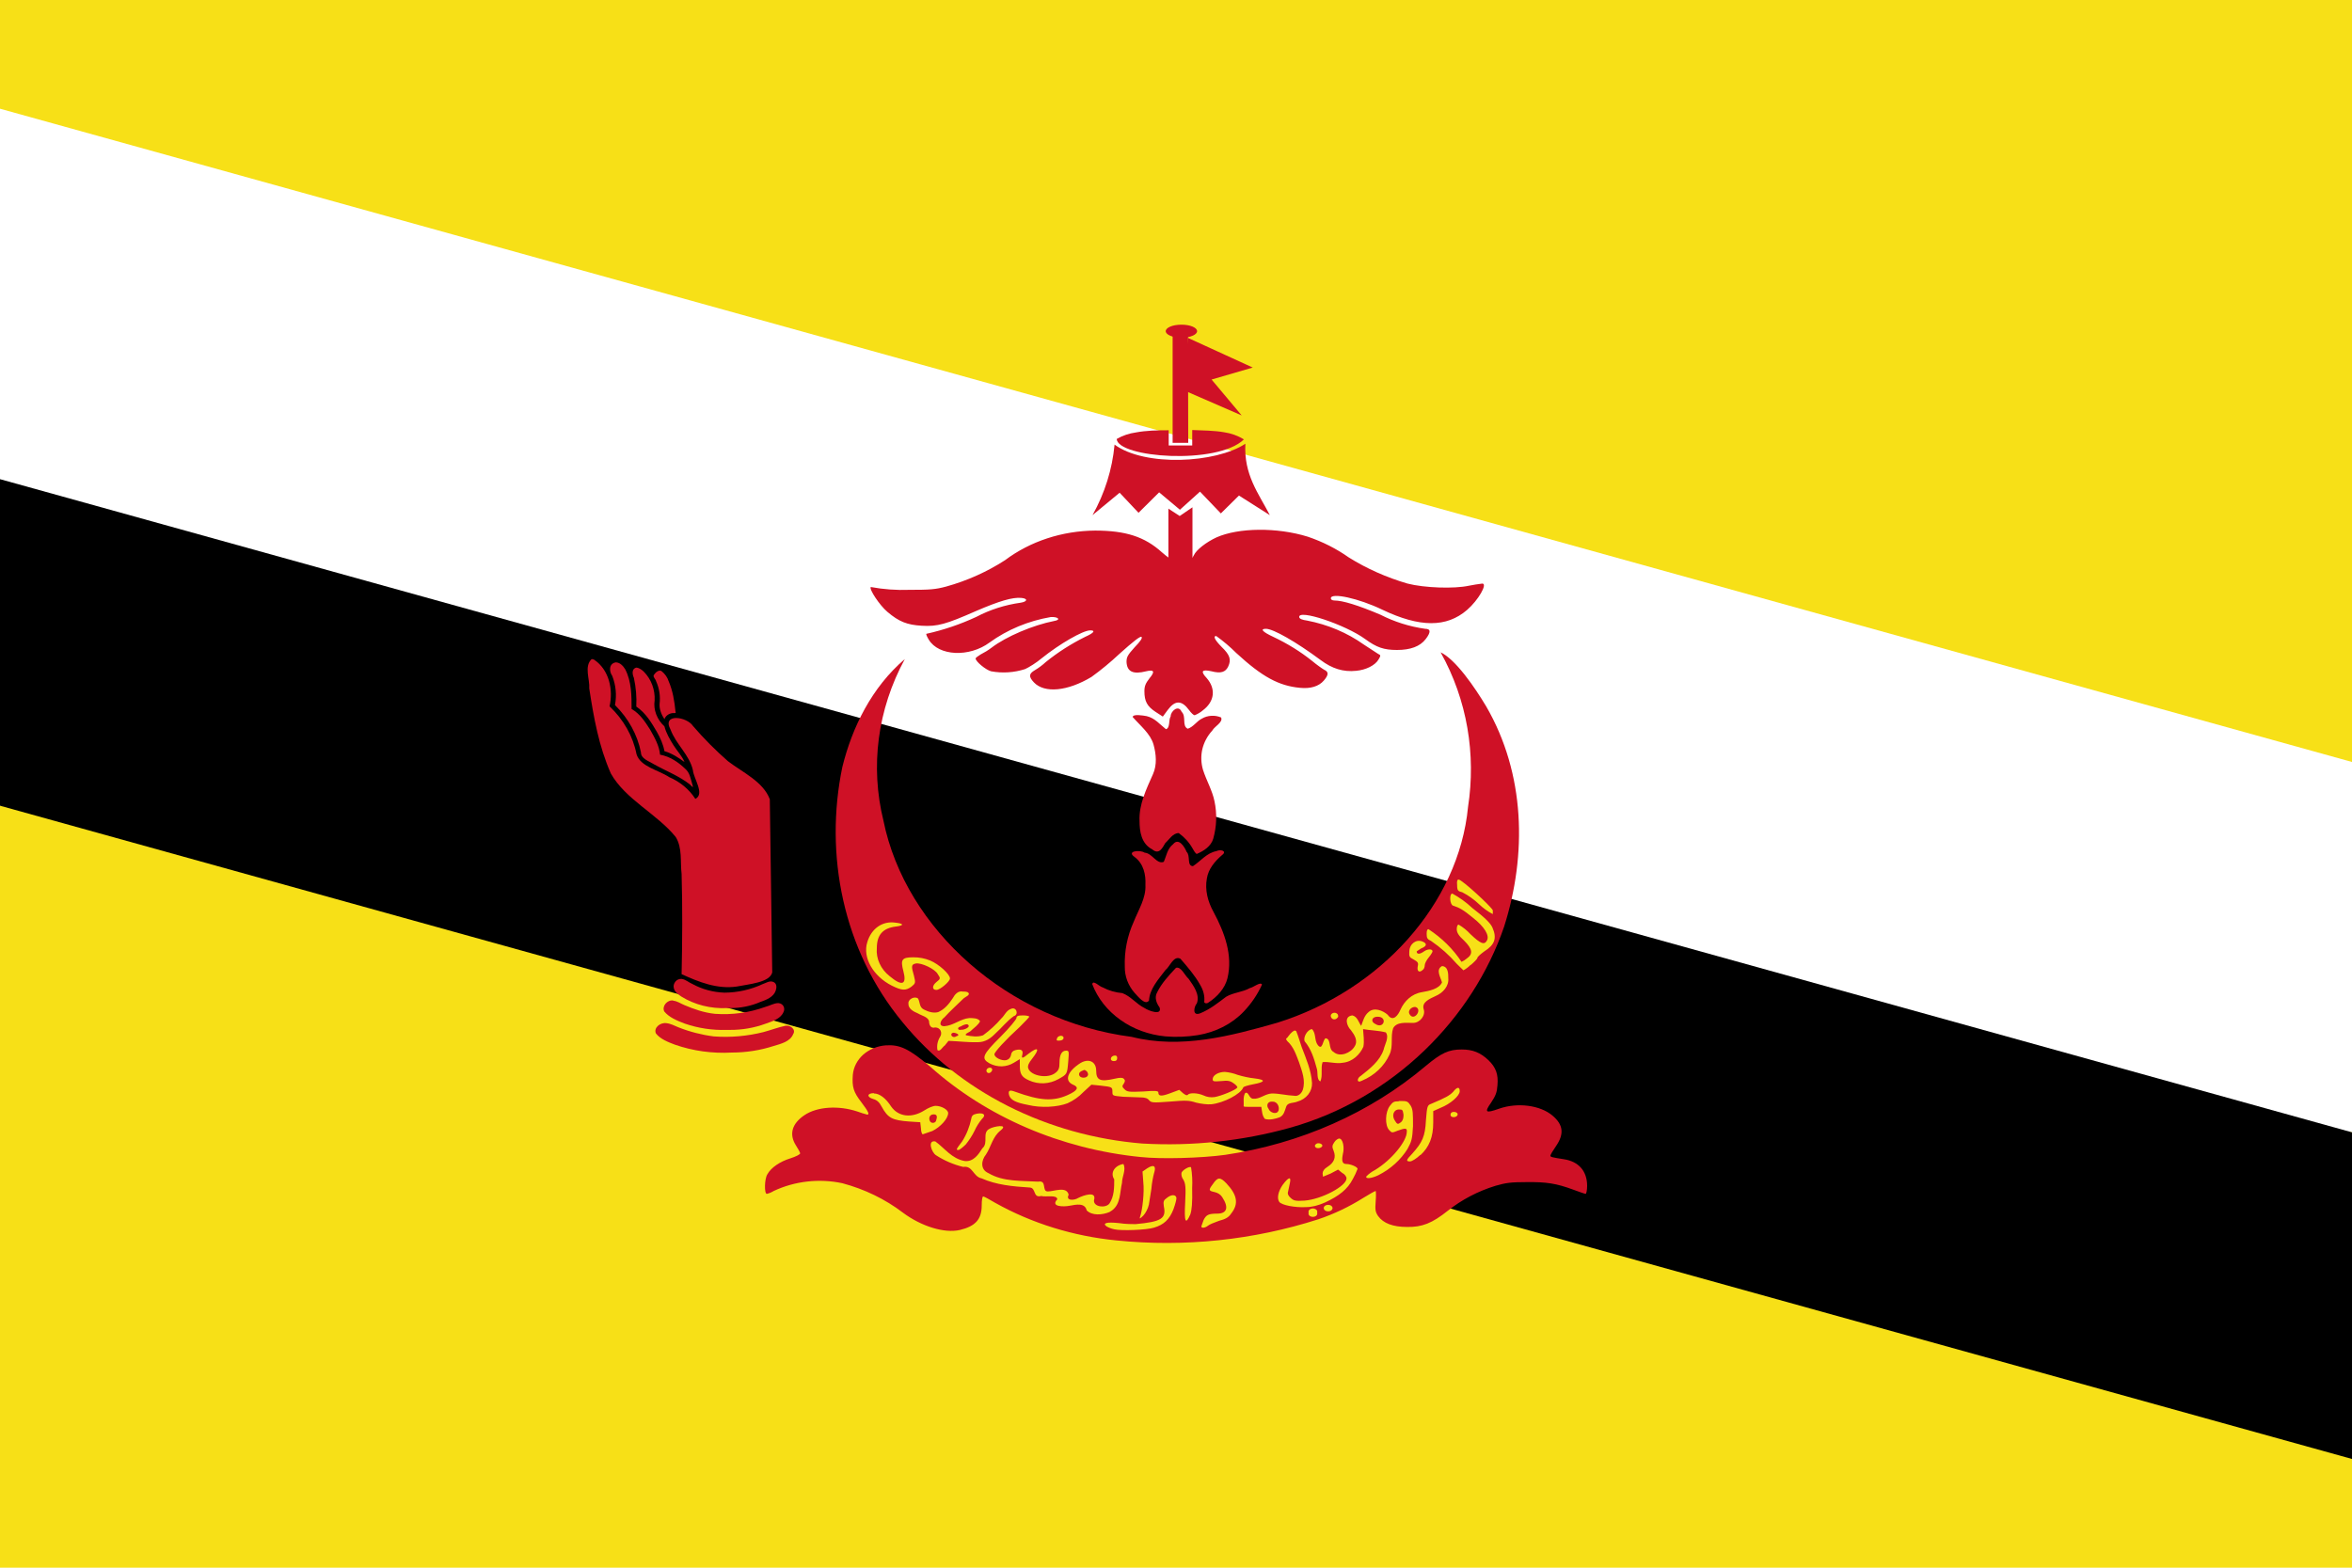 <svg width="30" height="20" viewBox="0 0 30 20" fill="none" xmlns="http://www.w3.org/2000/svg">
<path d="M0 0H30V20H0V0Z" fill="#F7E017"/>
<path d="M0 1.387V10.279L30 14.446V9.721L0 1.387Z" fill="white"/>
<path d="M0 6.113V10.279L30 18.613V14.446L0 6.113Z" fill="black"/>
<path d="M14.241 15.825C13.692 15.771 13.164 15.608 12.697 15.347C12.622 15.303 12.553 15.264 12.541 15.264C12.528 15.264 12.522 15.317 12.522 15.378C12.522 15.556 12.441 15.645 12.241 15.692C12.047 15.736 11.753 15.647 11.516 15.47C11.29 15.298 11.028 15.171 10.744 15.095C10.448 15.032 10.137 15.068 9.869 15.194C9.842 15.211 9.813 15.223 9.781 15.231C9.747 15.231 9.75 15.039 9.788 14.981C9.834 14.897 9.947 14.819 10.081 14.778C10.15 14.756 10.206 14.728 10.206 14.714C10.206 14.703 10.181 14.658 10.153 14.614C10.062 14.472 10.1 14.336 10.259 14.228C10.422 14.117 10.697 14.1 10.938 14.181C10.978 14.196 11.02 14.209 11.062 14.22C11.094 14.22 11.075 14.178 10.988 14.064C10.887 13.933 10.866 13.87 10.878 13.711C10.887 13.614 10.934 13.523 11.011 13.454C11.089 13.386 11.191 13.344 11.3 13.336C11.481 13.325 11.594 13.381 11.863 13.606C12.584 14.251 13.532 14.659 14.55 14.761C14.809 14.789 15.325 14.775 15.628 14.733C16.588 14.591 17.479 14.196 18.184 13.6C18.384 13.433 18.478 13.389 18.644 13.389C18.784 13.389 18.884 13.428 18.988 13.528C19.081 13.62 19.113 13.706 19.1 13.847C19.094 13.936 19.078 13.978 19.019 14.067C18.931 14.192 18.947 14.206 19.119 14.145C19.356 14.061 19.647 14.1 19.803 14.233C19.941 14.35 19.953 14.467 19.847 14.622C19.806 14.681 19.775 14.733 19.775 14.745C19.775 14.761 19.806 14.767 19.947 14.789C20.134 14.817 20.244 14.939 20.244 15.128C20.244 15.183 20.234 15.231 20.225 15.231C20.216 15.231 20.144 15.206 20.069 15.178C19.85 15.097 19.725 15.078 19.469 15.081C19.275 15.081 19.209 15.089 19.075 15.128C18.85 15.197 18.643 15.306 18.466 15.447C18.266 15.606 18.141 15.656 17.947 15.653C17.766 15.653 17.644 15.606 17.578 15.514C17.544 15.464 17.538 15.436 17.547 15.325C17.553 15.253 17.55 15.194 17.547 15.194C17.538 15.194 17.469 15.233 17.391 15.281C17.212 15.394 17.018 15.487 16.813 15.556C15.99 15.82 15.11 15.913 14.241 15.825Z" fill="#CF1126"/>
<path d="M14.572 14.589C13.968 14.54 13.382 14.376 12.854 14.109C12.327 13.842 11.869 13.478 11.513 13.042C10.75 12.12 10.513 10.9 10.744 9.786C10.869 9.278 11.119 8.769 11.541 8.408C11.193 9.05 11.097 9.777 11.269 10.472C11.55 11.856 12.863 13.025 14.435 13.228C15.06 13.386 15.7 13.217 16.294 13.047C17.607 12.636 18.607 11.531 18.725 10.294C18.828 9.628 18.716 8.931 18.375 8.322C18.569 8.414 18.813 8.772 18.956 9.011C19.456 9.872 19.478 10.903 19.185 11.822C18.785 12.992 17.778 14.017 16.45 14.389C15.844 14.557 15.209 14.625 14.575 14.589H14.572Z" fill="#CF1126"/>
<path d="M8.5 13.053C8.422 13.042 8.335 13.111 8.366 13.184C8.422 13.256 8.522 13.295 8.61 13.328C8.84 13.408 9.088 13.442 9.335 13.428C9.516 13.428 9.696 13.4 9.866 13.345C9.96 13.317 10.078 13.289 10.116 13.195C10.156 13.136 10.085 13.075 10.019 13.086C9.925 13.106 9.832 13.142 9.738 13.167C9.532 13.219 9.317 13.238 9.103 13.222C8.948 13.202 8.797 13.163 8.653 13.106C8.603 13.086 8.556 13.059 8.5 13.053Z" fill="#CF1126"/>
<path d="M8.588 12.764C8.51 12.753 8.441 12.836 8.472 12.903C8.535 12.981 8.638 13.022 8.735 13.059C8.904 13.117 9.084 13.145 9.266 13.139H9.313C9.467 13.14 9.62 13.113 9.763 13.061C9.847 13.031 9.953 13 9.991 12.917C10.019 12.87 9.997 12.803 9.928 12.797C9.872 12.797 9.819 12.831 9.763 12.845C9.559 12.919 9.338 12.95 9.119 12.934C8.981 12.92 8.853 12.875 8.728 12.822C8.681 12.803 8.641 12.772 8.588 12.767V12.764Z" fill="#CF1126"/>
<path d="M8.697 12.489C8.628 12.481 8.581 12.55 8.594 12.603C8.603 12.653 8.65 12.686 8.691 12.714C8.861 12.819 9.065 12.87 9.272 12.861H9.322C9.452 12.86 9.58 12.834 9.697 12.783C9.775 12.756 9.866 12.72 9.894 12.639C9.906 12.603 9.913 12.55 9.866 12.528C9.816 12.506 9.769 12.542 9.725 12.556C9.576 12.625 9.41 12.663 9.241 12.664C9.096 12.659 8.955 12.621 8.831 12.553C8.784 12.533 8.747 12.497 8.697 12.489Z" fill="#CF1126"/>
<path d="M7.547 8.408C7.447 8.5 7.525 8.667 7.516 8.783C7.572 9.15 7.638 9.52 7.791 9.867C7.978 10.2 8.378 10.381 8.619 10.678C8.706 10.82 8.675 10.992 8.694 11.15C8.706 11.575 8.703 12.003 8.694 12.428C8.913 12.528 9.147 12.622 9.397 12.586C9.544 12.556 9.819 12.536 9.85 12.406L9.819 10.197C9.735 9.972 9.475 9.856 9.285 9.711C9.125 9.571 8.977 9.422 8.841 9.264C8.76 9.139 8.438 9.097 8.553 9.308C8.622 9.495 8.794 9.631 8.838 9.825C8.847 9.933 8.994 10.131 8.869 10.192C8.792 10.071 8.675 9.974 8.535 9.914C8.397 9.822 8.169 9.783 8.119 9.622C8.074 9.393 7.954 9.181 7.775 9.011C7.822 8.806 7.775 8.547 7.575 8.414L7.547 8.408Z" fill="#CF1126"/>
<path d="M7.856 8.45C7.763 8.464 7.769 8.567 7.809 8.622C7.856 8.742 7.868 8.87 7.844 8.995C8.015 9.164 8.13 9.373 8.175 9.597C8.175 9.681 8.275 9.708 8.341 9.75C8.494 9.836 8.663 9.9 8.8 10.008C8.828 10.036 8.85 10.064 8.831 10.008C8.809 9.936 8.8 9.858 8.738 9.806C8.65 9.722 8.544 9.65 8.419 9.628C8.409 9.511 8.347 9.406 8.291 9.306C8.228 9.208 8.163 9.106 8.056 9.045C8.056 8.875 8.056 8.697 7.975 8.539C7.95 8.5 7.913 8.453 7.856 8.45Z" fill="#CF1126"/>
<path d="M8.116 8.517C8.053 8.533 8.066 8.606 8.085 8.647C8.112 8.768 8.122 8.891 8.116 9.014C8.238 9.097 8.31 9.22 8.378 9.336C8.422 9.414 8.46 9.497 8.475 9.583C8.572 9.611 8.656 9.667 8.731 9.722C8.7 9.645 8.638 9.583 8.591 9.508C8.544 9.433 8.497 9.353 8.475 9.267C8.381 9.181 8.331 9.056 8.35 8.933C8.356 8.803 8.31 8.667 8.21 8.567C8.185 8.544 8.153 8.52 8.116 8.517Z" fill="#CF1126"/>
<path d="M8.413 8.556C8.375 8.561 8.356 8.589 8.338 8.614C8.328 8.639 8.363 8.664 8.369 8.692C8.41 8.783 8.425 8.883 8.413 8.981C8.409 9.05 8.438 9.12 8.475 9.175C8.482 9.154 8.496 9.135 8.516 9.121C8.535 9.107 8.559 9.099 8.584 9.097C8.6 9.097 8.628 9.103 8.616 9.078C8.603 8.945 8.581 8.811 8.528 8.689C8.513 8.641 8.482 8.598 8.441 8.564C8.434 8.558 8.422 8.553 8.409 8.556H8.413Z" fill="#CF1126"/>
<path d="M14.866 13.222C14.655 13.202 14.455 13.129 14.289 13.01C14.124 12.892 14 12.735 13.932 12.556C13.941 12.495 14.025 12.589 14.066 12.597C14.142 12.638 14.228 12.662 14.316 12.67C14.425 12.711 14.494 12.809 14.6 12.861C14.65 12.895 14.825 12.961 14.791 12.853C14.75 12.797 14.722 12.725 14.76 12.659C14.816 12.545 14.907 12.445 15 12.347C15.066 12.328 15.113 12.447 15.16 12.486C15.225 12.578 15.307 12.689 15.266 12.8C15.229 12.842 15.204 12.967 15.307 12.928C15.432 12.878 15.535 12.795 15.638 12.717C15.732 12.661 15.847 12.659 15.941 12.606C15.988 12.597 16.078 12.52 16.097 12.561C16.041 12.685 15.963 12.801 15.866 12.903C15.716 13.062 15.508 13.168 15.278 13.206C15.141 13.228 15.004 13.233 14.866 13.222Z" fill="#CF1126"/>
<path d="M15.36 12.784C15.369 12.709 15.35 12.633 15.306 12.561C15.241 12.445 15.15 12.339 15.056 12.231C14.969 12.186 14.922 12.333 14.866 12.375C14.775 12.495 14.663 12.617 14.656 12.764C14.607 12.834 14.513 12.709 14.472 12.667C14.389 12.572 14.345 12.454 14.347 12.333C14.34 12.138 14.378 11.943 14.46 11.761C14.522 11.606 14.619 11.456 14.61 11.289C14.616 11.158 14.588 11.02 14.472 10.933C14.36 10.856 14.544 10.839 14.6 10.878C14.7 10.886 14.753 11.031 14.844 10.995C14.878 10.92 14.888 10.828 14.963 10.77C15.035 10.681 15.11 10.806 15.135 10.867C15.188 10.917 15.135 11.047 15.216 11.05C15.316 10.986 15.388 10.883 15.516 10.858C15.569 10.831 15.656 10.858 15.588 10.908C15.494 10.989 15.413 11.086 15.394 11.206C15.366 11.353 15.406 11.503 15.478 11.633C15.619 11.895 15.728 12.189 15.656 12.481C15.625 12.608 15.525 12.72 15.406 12.795C15.391 12.803 15.366 12.803 15.36 12.784Z" fill="#CF1126"/>
<path d="M15.21 10.822C15.168 10.747 15.108 10.681 15.035 10.628C14.96 10.628 14.913 10.711 14.863 10.756C14.829 10.814 14.785 10.911 14.697 10.836C14.557 10.764 14.535 10.606 14.535 10.475C14.525 10.264 14.622 10.067 14.707 9.875C14.76 9.756 14.747 9.62 14.713 9.497C14.672 9.358 14.544 9.258 14.447 9.147C14.454 9.106 14.579 9.128 14.625 9.136C14.732 9.161 14.794 9.242 14.872 9.303C14.928 9.286 14.903 9.186 14.932 9.139C14.932 9.072 15.032 8.986 15.072 9.081C15.135 9.142 15.072 9.261 15.15 9.297C15.225 9.272 15.263 9.2 15.332 9.167C15.367 9.146 15.409 9.134 15.451 9.132C15.494 9.129 15.537 9.137 15.575 9.153C15.604 9.214 15.494 9.264 15.463 9.32C15.4 9.389 15.357 9.47 15.336 9.557C15.316 9.644 15.319 9.734 15.344 9.82C15.388 9.958 15.463 10.084 15.491 10.222C15.525 10.381 15.519 10.544 15.475 10.7C15.447 10.795 15.357 10.856 15.263 10.895C15.238 10.875 15.225 10.847 15.21 10.822Z" fill="#CF1126"/>
<path d="M14.738 9.081C14.632 9.011 14.597 8.947 14.597 8.817C14.597 8.753 14.613 8.717 14.66 8.656C14.735 8.567 14.722 8.539 14.619 8.564C14.453 8.606 14.375 8.57 14.369 8.445C14.369 8.383 14.382 8.358 14.472 8.258C14.547 8.181 14.575 8.139 14.56 8.125C14.544 8.114 14.457 8.181 14.278 8.342C14.167 8.446 14.048 8.545 13.922 8.636C13.616 8.82 13.322 8.847 13.188 8.706C13.119 8.633 13.122 8.595 13.2 8.55C13.25 8.52 13.296 8.486 13.338 8.447C13.491 8.323 13.66 8.215 13.841 8.125C13.953 8.075 13.978 8.042 13.906 8.042C13.813 8.042 13.516 8.214 13.288 8.397C13.222 8.453 13.125 8.514 13.075 8.536C12.936 8.581 12.786 8.591 12.641 8.564C12.572 8.545 12.444 8.439 12.444 8.4C12.444 8.392 12.475 8.37 12.507 8.35C12.557 8.324 12.606 8.295 12.65 8.261C12.832 8.122 13.175 7.975 13.447 7.922C13.535 7.908 13.5 7.867 13.403 7.872C13.117 7.921 12.848 8.033 12.622 8.197C12.363 8.389 11.972 8.37 11.847 8.161C11.825 8.125 11.81 8.092 11.816 8.086C12.037 8.037 12.251 7.964 12.453 7.87C12.627 7.778 12.819 7.717 13.019 7.689C13.107 7.675 13.113 7.636 13.028 7.628C12.916 7.617 12.747 7.667 12.45 7.795C12.066 7.964 11.957 7.995 11.757 7.983C11.569 7.972 11.466 7.931 11.319 7.806C11.219 7.722 11.082 7.514 11.107 7.489C11.269 7.519 11.435 7.531 11.6 7.525C11.86 7.525 11.931 7.52 12.069 7.483C12.338 7.408 12.591 7.294 12.819 7.147C13.141 6.905 13.548 6.772 13.969 6.769C14.357 6.769 14.6 6.847 14.819 7.045C14.894 7.111 14.957 7.153 14.966 7.145C14.975 7.136 14.985 7.02 14.988 6.886C14.988 6.886 15.103 6.875 15.128 6.906C15.128 7.12 15.128 7.139 15.166 7.139C15.188 7.139 15.213 7.117 15.228 7.083C15.26 7.014 15.385 6.917 15.516 6.856C15.797 6.731 16.288 6.725 16.681 6.847C16.87 6.911 17.046 7 17.203 7.111C17.433 7.255 17.686 7.367 17.953 7.445C18.166 7.5 18.547 7.514 18.738 7.472C18.794 7.461 18.85 7.452 18.907 7.445C18.978 7.445 18.857 7.656 18.713 7.781C18.45 8.008 18.11 8.006 17.631 7.778C17.331 7.633 16.975 7.556 16.975 7.633C16.975 7.65 16.994 7.661 17.022 7.661C17.125 7.661 17.325 7.722 17.607 7.842C17.783 7.932 17.977 7.994 18.178 8.022C18.25 8.022 18.253 8.064 18.185 8.153C18.113 8.247 17.991 8.292 17.819 8.292C17.653 8.292 17.56 8.261 17.413 8.153C17.163 7.97 16.55 7.764 16.572 7.875C16.578 7.895 16.607 7.908 16.672 7.917C16.936 7.968 17.183 8.072 17.394 8.222L17.578 8.342C17.613 8.358 17.613 8.364 17.585 8.411C17.541 8.489 17.422 8.547 17.297 8.558C17.135 8.575 16.991 8.531 16.844 8.42C16.532 8.189 16.241 8.022 16.147 8.022C16.069 8.022 16.103 8.061 16.241 8.125C16.419 8.209 16.585 8.311 16.735 8.431C16.797 8.483 16.869 8.533 16.891 8.545C16.95 8.572 16.947 8.611 16.885 8.683C16.822 8.756 16.716 8.789 16.581 8.775C16.313 8.75 16.1 8.636 15.769 8.331C15.69 8.252 15.605 8.18 15.513 8.114C15.469 8.114 15.497 8.167 15.582 8.253C15.688 8.356 15.707 8.414 15.666 8.503C15.632 8.575 15.572 8.595 15.453 8.564C15.328 8.536 15.31 8.564 15.391 8.65C15.51 8.786 15.494 8.947 15.344 9.061C15.313 9.088 15.277 9.109 15.238 9.125C15.225 9.125 15.194 9.097 15.166 9.058C15.072 8.931 14.988 8.931 14.894 9.058C14.874 9.087 14.853 9.115 14.832 9.142C14.8 9.122 14.769 9.101 14.738 9.081Z" fill="#CF1126"/>
<path d="M15.21 6.472L15.047 6.583L14.903 6.489V7.261H15.21V6.472Z" fill="#CF1126"/>
<path d="M14.216 5.675C14.187 5.987 14.092 6.292 13.935 6.572L14.281 6.286L14.522 6.542L14.785 6.281L15.05 6.503L15.306 6.272L15.572 6.55L15.803 6.322L16.197 6.572C16.053 6.294 15.863 6.056 15.885 5.661C15.507 5.911 14.603 5.956 14.216 5.672V5.675Z" fill="#CF1126"/>
<path d="M14.907 5.489C14.766 5.489 14.619 5.492 14.488 5.517C14.401 5.529 14.318 5.557 14.244 5.6C14.254 5.839 15.525 5.936 15.866 5.606C15.789 5.558 15.702 5.527 15.61 5.514C15.485 5.492 15.341 5.492 15.207 5.486V5.683H14.907V5.489Z" fill="#CF1126"/>
<path d="M15.153 4.278H14.957V5.65H15.156L15.153 4.278Z" fill="#CF1126"/>
<path d="M15.153 4.311L15.079 4.97L15.838 5.3L15.454 4.842L15.979 4.689L15.153 4.311ZM15.069 4.142C14.954 4.142 14.869 4.181 14.869 4.225C14.869 4.269 14.954 4.308 15.069 4.308C15.185 4.308 15.269 4.269 15.269 4.225C15.269 4.181 15.185 4.142 15.069 4.142Z" fill="#CF1126"/>
<path d="M14.719 15.662C14.845 15.625 14.916 15.558 14.967 15.429C14.991 15.362 15.009 15.296 15.005 15.279C14.995 15.237 14.939 15.237 14.883 15.283C14.841 15.312 14.836 15.329 14.845 15.392C14.878 15.546 14.812 15.587 14.484 15.617C14.451 15.617 14.353 15.617 14.273 15.604C14.114 15.587 14.058 15.604 14.114 15.646C14.144 15.663 14.178 15.676 14.213 15.683C14.302 15.704 14.625 15.692 14.719 15.662ZM15.408 15.637C15.427 15.621 15.488 15.596 15.548 15.575C15.628 15.554 15.67 15.533 15.703 15.483C15.802 15.358 15.783 15.246 15.642 15.096C15.562 15.012 15.53 15.017 15.469 15.108C15.412 15.183 15.417 15.192 15.492 15.208C15.534 15.217 15.572 15.242 15.591 15.275C15.675 15.404 15.652 15.483 15.525 15.483C15.412 15.483 15.384 15.5 15.351 15.567L15.323 15.646C15.323 15.671 15.37 15.667 15.408 15.637ZM15.183 15.492C15.201 15.437 15.211 15.346 15.206 15.158C15.211 15.069 15.207 14.98 15.192 14.892C15.173 14.875 15.084 14.925 15.07 14.962C15.066 14.993 15.074 15.024 15.094 15.05C15.122 15.1 15.127 15.15 15.117 15.342C15.103 15.592 15.122 15.633 15.183 15.492Z" fill="#F7E017"/>
<path d="M14.653 15.375L14.686 15.167C14.691 15.096 14.709 15.008 14.719 14.971C14.751 14.875 14.719 14.85 14.634 14.904L14.573 14.946L14.583 15.083C14.597 15.208 14.573 15.438 14.54 15.529C14.531 15.554 14.545 15.546 14.583 15.508C14.611 15.479 14.644 15.417 14.653 15.371V15.375ZM14.184 15.442C14.297 15.358 14.283 15.208 14.311 15.092C14.311 15.012 14.367 14.921 14.329 14.85C14.222 14.867 14.156 14.958 14.212 15.046C14.212 15.15 14.212 15.262 14.151 15.354C14.104 15.417 13.945 15.4 13.954 15.312C13.992 15.188 13.819 15.25 13.753 15.283C13.701 15.317 13.589 15.321 13.631 15.242C13.603 15.129 13.448 15.2 13.364 15.2C13.284 15.2 13.359 15.054 13.242 15.075C13.031 15.062 12.797 15.079 12.609 14.967C12.501 14.921 12.515 14.804 12.576 14.729C12.642 14.629 12.661 14.5 12.764 14.421C12.872 14.333 12.67 14.371 12.623 14.4C12.52 14.45 12.614 14.579 12.53 14.65C12.483 14.725 12.417 14.825 12.305 14.812C12.14 14.783 12.047 14.646 11.93 14.562C11.826 14.542 11.883 14.704 11.939 14.738C12.043 14.806 12.161 14.857 12.286 14.887C12.408 14.867 12.412 15.012 12.52 15.033C12.708 15.117 12.923 15.137 13.134 15.15C13.219 15.154 13.172 15.287 13.28 15.258C13.341 15.275 13.481 15.238 13.486 15.3C13.392 15.4 13.575 15.396 13.64 15.383C13.729 15.367 13.837 15.342 13.861 15.442C13.931 15.512 14.062 15.5 14.151 15.463L14.184 15.442Z" fill="#F7E017"/>
<path d="M12.319 14.6C12.363 14.545 12.401 14.487 12.431 14.425C12.455 14.372 12.487 14.321 12.525 14.275C12.581 14.225 12.549 14.192 12.46 14.208C12.413 14.217 12.394 14.233 12.389 14.271C12.368 14.373 12.329 14.472 12.272 14.562C12.192 14.667 12.192 14.671 12.225 14.671C12.239 14.671 12.281 14.637 12.319 14.6ZM11.147 13.946C11.058 13.946 11.053 13.996 11.138 14.021C11.184 14.033 11.217 14.062 11.245 14.117C11.325 14.262 11.377 14.292 11.597 14.308L11.738 14.317L11.747 14.396C11.747 14.438 11.761 14.471 11.77 14.471L11.892 14.429C11.995 14.379 12.094 14.271 12.094 14.2C12.094 14.158 12.009 14.108 11.934 14.108C11.902 14.108 11.841 14.133 11.789 14.167C11.63 14.267 11.461 14.25 11.367 14.117C11.297 14.008 11.217 13.95 11.147 13.95V13.946ZM11.911 14.217C11.953 14.217 11.958 14.246 11.939 14.3C11.936 14.307 11.931 14.314 11.924 14.318C11.917 14.323 11.908 14.325 11.899 14.325C11.891 14.325 11.882 14.323 11.875 14.318C11.868 14.314 11.862 14.307 11.86 14.3C11.841 14.258 11.864 14.217 11.906 14.217H11.911ZM17.841 14.05C17.78 14.05 17.766 14.058 17.728 14.108C17.667 14.188 17.663 14.358 17.719 14.417C17.752 14.454 17.756 14.454 17.827 14.425C17.93 14.387 17.948 14.392 17.944 14.438C17.944 14.562 17.747 14.8 17.541 14.925C17.498 14.947 17.46 14.975 17.428 15.008C17.414 15.042 17.489 15.037 17.583 14.992C17.738 14.913 17.866 14.797 17.953 14.658C18.005 14.562 18.014 14.533 18.023 14.367C18.023 14.208 18.023 14.158 17.995 14.108C17.958 14.05 17.948 14.046 17.864 14.046H17.841V14.05ZM17.845 14.154C17.892 14.154 17.892 14.162 17.902 14.221C17.902 14.262 17.897 14.292 17.869 14.317C17.831 14.346 17.822 14.346 17.794 14.3C17.747 14.233 17.775 14.154 17.845 14.154ZM16.898 15.342C17.081 15.258 17.189 15.171 17.255 15.042C17.279 15 17.299 14.957 17.316 14.912C17.316 14.887 17.227 14.85 17.175 14.85C17.123 14.85 17.11 14.817 17.128 14.725C17.152 14.637 17.128 14.525 17.081 14.525C17.067 14.525 17.035 14.546 17.02 14.571C16.992 14.613 16.988 14.629 17.011 14.683C17.044 14.767 17.016 14.833 16.931 14.887C16.889 14.912 16.87 14.942 16.87 14.971L16.875 15.012L16.974 14.971L17.067 14.921L17.119 14.963C17.152 14.979 17.175 15.012 17.175 15.033C17.175 15.133 16.856 15.3 16.641 15.317C16.523 15.325 16.5 15.317 16.463 15.283C16.43 15.254 16.42 15.229 16.43 15.2L16.453 15.092C16.472 15.004 16.434 15.017 16.36 15.117C16.303 15.2 16.285 15.287 16.317 15.333C16.345 15.375 16.523 15.408 16.655 15.4C16.735 15.4 16.814 15.379 16.898 15.342ZM18.117 14.738C18.23 14.633 18.281 14.508 18.281 14.321V14.175L18.375 14.133C18.502 14.083 18.619 13.979 18.619 13.921C18.619 13.863 18.586 13.863 18.535 13.929C18.492 13.975 18.441 14.004 18.253 14.083C18.206 14.1 18.202 14.113 18.188 14.292C18.178 14.5 18.141 14.575 18.014 14.717C17.934 14.8 17.93 14.817 17.986 14.817C18.009 14.817 18.07 14.779 18.117 14.733V14.738ZM16.866 14.621C16.875 14.592 16.809 14.571 16.786 14.596C16.772 14.604 16.767 14.621 16.777 14.633C16.795 14.658 16.852 14.65 16.866 14.621ZM18.591 14.225C18.605 14.192 18.539 14.171 18.511 14.196C18.502 14.208 18.497 14.225 18.506 14.238C18.525 14.262 18.581 14.254 18.591 14.225ZM16.514 13.146C16.467 13.167 16.444 13.208 16.416 13.242C16.392 13.254 16.411 13.267 16.42 13.283C16.5 13.354 16.533 13.458 16.57 13.554C16.608 13.667 16.655 13.787 16.617 13.904C16.603 13.946 16.561 13.992 16.505 13.979C16.411 13.975 16.317 13.95 16.224 13.95C16.134 13.954 16.069 14.025 15.985 14.017C15.928 14.017 15.928 13.917 15.881 13.946C15.853 14 15.867 14.058 15.863 14.113C15.872 14.125 15.9 14.117 15.914 14.121H16.088C16.097 14.171 16.097 14.233 16.134 14.275C16.195 14.292 16.266 14.275 16.322 14.254C16.378 14.229 16.388 14.167 16.406 14.117C16.425 14.062 16.5 14.075 16.547 14.054C16.603 14.039 16.652 14.007 16.686 13.964C16.72 13.921 16.737 13.869 16.735 13.817C16.725 13.654 16.66 13.508 16.603 13.358C16.58 13.292 16.561 13.221 16.533 13.154L16.514 13.146ZM16.233 14.054C16.294 14.054 16.322 14.121 16.308 14.167C16.285 14.229 16.195 14.192 16.181 14.146C16.148 14.104 16.167 14.05 16.228 14.054H16.233Z" fill="#F7E017"/>
<path d="M13.875 13.533C13.847 13.533 13.814 13.542 13.781 13.562C13.617 13.667 13.57 13.787 13.687 13.838C13.767 13.871 13.748 13.912 13.617 13.971C13.429 14.054 13.265 14.042 12.951 13.929C12.876 13.9 12.857 13.912 12.871 13.971C12.89 14.033 12.956 14.067 13.111 14.096C13.279 14.137 13.486 14.125 13.617 14.075C13.694 14.04 13.762 13.992 13.818 13.933L13.921 13.838L14.039 13.85C14.184 13.867 14.189 13.867 14.189 13.929C14.189 13.979 14.189 13.979 14.325 13.992L14.545 14C14.606 14 14.639 14.012 14.657 14.037C14.686 14.067 14.7 14.071 14.92 14.054C15.126 14.037 15.164 14.037 15.257 14.067C15.323 14.083 15.398 14.092 15.45 14.088C15.609 14.071 15.825 13.958 15.857 13.875C15.857 13.863 15.918 13.846 15.984 13.833C16.143 13.804 16.148 13.775 16.003 13.758C15.929 13.75 15.857 13.734 15.787 13.713C15.735 13.693 15.68 13.68 15.623 13.675C15.543 13.675 15.468 13.717 15.468 13.767C15.468 13.796 15.478 13.8 15.576 13.792C15.661 13.783 15.689 13.787 15.736 13.821C15.768 13.842 15.787 13.867 15.782 13.875C15.759 13.908 15.572 13.983 15.492 13.996C15.444 14.003 15.394 13.996 15.351 13.975C15.276 13.942 15.173 13.938 15.15 13.967C15.14 13.979 15.121 13.971 15.089 13.946L15.042 13.904L14.929 13.946C14.817 13.988 14.775 13.988 14.775 13.938C14.775 13.917 14.742 13.912 14.578 13.925C14.395 13.933 14.376 13.929 14.343 13.896C14.311 13.867 14.311 13.854 14.334 13.825C14.353 13.792 14.353 13.783 14.334 13.762C14.315 13.746 14.287 13.746 14.217 13.762C14.034 13.804 13.982 13.783 13.982 13.658C13.982 13.579 13.936 13.533 13.875 13.533ZM13.828 13.65C13.837 13.65 13.847 13.654 13.861 13.667C13.875 13.679 13.884 13.708 13.875 13.721C13.861 13.758 13.781 13.758 13.767 13.721C13.757 13.7 13.767 13.679 13.79 13.667L13.828 13.65Z" fill="#F7E017"/>
<path d="M13.5 13.767C13.612 13.704 13.612 13.708 13.626 13.537C13.636 13.412 13.636 13.404 13.598 13.404C13.542 13.404 13.514 13.458 13.514 13.558C13.514 13.625 13.504 13.654 13.467 13.683C13.373 13.767 13.148 13.729 13.115 13.629C13.106 13.596 13.12 13.562 13.167 13.504C13.265 13.379 13.246 13.346 13.12 13.442C13.04 13.508 13.026 13.508 13.04 13.454C13.054 13.4 13.026 13.379 12.956 13.396C12.923 13.404 12.9 13.421 12.895 13.463C12.886 13.496 12.867 13.517 12.834 13.525C12.778 13.537 12.684 13.492 12.684 13.45C12.684 13.421 12.825 13.267 13.008 13.1C13.073 13.037 13.129 12.975 13.129 12.971C13.129 12.963 13.092 12.954 13.05 12.954C12.984 12.954 12.965 12.963 12.965 12.988C12.965 13.004 12.876 13.113 12.764 13.225C12.529 13.458 12.511 13.504 12.623 13.567C12.67 13.592 12.724 13.605 12.779 13.604C12.834 13.602 12.887 13.586 12.932 13.558L13.008 13.512V13.596C13.008 13.7 13.031 13.742 13.125 13.783C13.183 13.81 13.249 13.823 13.315 13.82C13.38 13.817 13.444 13.798 13.5 13.767ZM18.393 12.325C18.309 12.371 18.375 12.467 18.393 12.533C18.356 12.617 18.229 12.642 18.136 12.658C18.004 12.679 17.911 12.775 17.864 12.879C17.836 12.946 17.77 13.046 17.7 12.946C17.639 12.892 17.526 12.846 17.456 12.912C17.4 12.958 17.386 13.025 17.362 13.088C17.329 13.042 17.315 12.971 17.25 12.954C17.137 12.967 17.179 13.092 17.231 13.142C17.278 13.204 17.325 13.279 17.278 13.35C17.231 13.433 17.09 13.492 17.011 13.421C16.936 13.383 16.987 13.254 16.907 13.246C16.87 13.271 16.87 13.408 16.809 13.333C16.762 13.271 16.79 13.183 16.734 13.129C16.673 13.137 16.622 13.233 16.64 13.283C16.725 13.383 16.762 13.508 16.795 13.629C16.814 13.679 16.79 13.775 16.842 13.796C16.875 13.717 16.842 13.629 16.87 13.55C16.954 13.542 17.043 13.575 17.128 13.558C17.254 13.546 17.348 13.45 17.39 13.354C17.404 13.279 17.39 13.204 17.386 13.129C17.479 13.146 17.582 13.146 17.676 13.171C17.723 13.233 17.662 13.325 17.648 13.392C17.601 13.533 17.475 13.633 17.358 13.725C17.306 13.754 17.301 13.825 17.372 13.787C17.532 13.72 17.657 13.601 17.723 13.454C17.775 13.346 17.733 13.225 17.77 13.117C17.817 13.033 17.934 13.05 18.023 13.05C18.112 13.05 18.187 12.954 18.159 12.875C18.131 12.783 18.239 12.742 18.309 12.708C18.407 12.667 18.483 12.579 18.473 12.479C18.473 12.425 18.473 12.329 18.393 12.325ZM18.051 12.846C18.154 12.871 18.032 13.046 17.976 12.933C17.957 12.892 18 12.846 18.051 12.846ZM17.568 12.971C17.704 12.967 17.653 13.137 17.54 13.062C17.479 13.033 17.498 12.971 17.568 12.971ZM12.656 13.65C12.656 13.633 12.646 13.621 12.628 13.621C12.595 13.621 12.572 13.65 12.586 13.675C12.604 13.704 12.646 13.688 12.656 13.65ZM14.25 13.5C14.25 13.471 14.236 13.463 14.212 13.467C14.161 13.475 14.151 13.537 14.207 13.537C14.236 13.537 14.25 13.525 14.25 13.496V13.5ZM12.281 12.65C12.22 12.637 12.178 12.688 12.154 12.733C12.107 12.804 12.051 12.875 11.967 12.912C11.906 12.929 11.84 12.908 11.784 12.879C11.723 12.85 11.737 12.783 11.709 12.738C11.662 12.704 11.582 12.75 11.587 12.8C11.582 12.867 11.648 12.904 11.709 12.929C11.756 12.958 11.831 12.971 11.85 13.025C11.85 13.071 11.868 13.125 11.929 13.108C12 13.108 12.023 13.183 11.99 13.229C11.959 13.28 11.947 13.338 11.957 13.396C11.99 13.425 12.023 13.354 12.051 13.338L12.098 13.279C12.225 13.283 12.347 13.3 12.473 13.296C12.567 13.296 12.637 13.246 12.693 13.188C12.778 13.113 12.843 13.025 12.932 12.963C12.998 12.946 12.965 12.838 12.895 12.871C12.834 12.892 12.815 12.954 12.773 12.992C12.705 13.072 12.626 13.144 12.539 13.208C12.468 13.233 12.393 13.221 12.323 13.208C12.295 13.188 12.379 13.167 12.393 13.142C12.431 13.108 12.478 13.075 12.501 13.029C12.478 12.988 12.412 12.988 12.365 12.988C12.253 12.996 12.164 13.083 12.046 13.092C11.957 13.092 12.004 13.008 12.046 12.979C12.121 12.896 12.206 12.821 12.286 12.742C12.309 12.717 12.393 12.692 12.342 12.658C12.323 12.65 12.3 12.65 12.281 12.65ZM12.337 13.067C12.398 13.096 12.3 13.142 12.262 13.137C12.211 13.15 12.206 13.104 12.253 13.096C12.281 13.079 12.309 13.067 12.337 13.067ZM12.159 13.175C12.192 13.175 12.262 13.204 12.197 13.221C12.15 13.254 12.103 13.188 12.159 13.175Z" fill="#F7E017"/>
<path d="M13.566 13.242C13.566 13.2 13.491 13.208 13.481 13.25C13.472 13.275 13.481 13.279 13.519 13.275C13.547 13.275 13.566 13.258 13.566 13.242ZM17.067 12.967C17.076 12.929 17.02 12.904 16.987 12.933C16.955 12.958 16.987 13.012 17.025 13.004C17.044 13.004 17.062 12.983 17.072 12.967H17.067ZM11.625 12.588C11.676 12.546 11.681 12.542 11.658 12.45C11.62 12.321 11.625 12.304 11.681 12.292C11.751 12.279 11.93 12.363 11.962 12.429C12 12.483 11.995 12.488 11.944 12.529C11.887 12.575 11.887 12.629 11.944 12.629C11.991 12.629 12.117 12.521 12.117 12.483C12.117 12.429 11.976 12.3 11.864 12.254C11.796 12.226 11.723 12.212 11.648 12.213C11.503 12.213 11.484 12.242 11.522 12.387C11.569 12.562 11.508 12.588 11.348 12.454C11.292 12.41 11.247 12.354 11.219 12.292C11.19 12.23 11.178 12.163 11.184 12.096C11.184 11.929 11.259 11.842 11.423 11.821C11.536 11.808 11.531 11.783 11.423 11.771C11.255 11.746 11.114 11.846 11.062 12.021C11.001 12.217 11.137 12.454 11.376 12.575C11.503 12.637 11.55 12.642 11.625 12.588ZM18.15 12.371C18.164 12.363 18.173 12.333 18.173 12.312C18.173 12.292 18.197 12.246 18.225 12.213C18.253 12.179 18.272 12.146 18.272 12.137C18.272 12.104 18.211 12.104 18.164 12.137C18.112 12.175 18.07 12.179 18.07 12.137L18.126 12.1C18.201 12.071 18.206 12.037 18.145 12.012C18.066 11.979 17.981 12.037 17.976 12.137C17.972 12.204 17.976 12.213 18.033 12.242C18.084 12.271 18.094 12.283 18.084 12.325C18.07 12.392 18.103 12.417 18.15 12.371ZM18.759 12.312C18.806 12.271 18.844 12.233 18.844 12.221C18.844 12.208 18.886 12.171 18.933 12.137C19.064 12.054 19.097 11.971 19.036 11.833C19.012 11.779 18.942 11.708 18.778 11.583C18.703 11.512 18.618 11.451 18.525 11.4C18.483 11.4 18.492 11.542 18.534 11.554C18.614 11.579 18.666 11.608 18.787 11.708C18.937 11.825 19.003 11.938 18.965 12C18.933 12.058 18.886 12.042 18.755 11.917C18.712 11.87 18.661 11.829 18.605 11.796C18.59 11.796 18.581 11.821 18.581 11.854C18.581 11.896 18.605 11.938 18.675 12C18.783 12.108 18.792 12.171 18.708 12.229C18.689 12.246 18.666 12.26 18.642 12.271C18.535 12.108 18.391 11.966 18.22 11.854C18.206 11.854 18.197 11.871 18.197 11.912C18.197 11.967 18.206 11.983 18.253 12.004C18.376 12.088 18.486 12.186 18.581 12.296L18.666 12.379C18.701 12.36 18.732 12.336 18.759 12.308V12.312ZM19.041 11.613C19.017 11.562 18.647 11.221 18.605 11.221C18.586 11.221 18.581 11.242 18.586 11.296C18.586 11.363 18.6 11.371 18.651 11.383C18.732 11.425 18.804 11.477 18.867 11.537C18.918 11.586 18.976 11.628 19.041 11.662V11.613ZM16.8 15.471C16.802 15.477 16.803 15.484 16.801 15.49C16.8 15.496 16.796 15.502 16.791 15.508C16.786 15.513 16.779 15.517 16.771 15.52C16.763 15.523 16.755 15.524 16.746 15.524C16.737 15.524 16.729 15.523 16.721 15.52C16.713 15.517 16.706 15.513 16.701 15.508C16.696 15.502 16.692 15.496 16.691 15.49C16.689 15.484 16.69 15.477 16.692 15.471C16.69 15.465 16.689 15.458 16.691 15.452C16.692 15.445 16.696 15.439 16.701 15.434C16.706 15.429 16.713 15.425 16.721 15.422C16.729 15.419 16.737 15.417 16.746 15.417C16.755 15.417 16.763 15.419 16.771 15.422C16.779 15.425 16.786 15.429 16.791 15.434C16.796 15.439 16.8 15.445 16.801 15.452C16.803 15.458 16.802 15.465 16.8 15.471ZM16.997 15.412C16.997 15.418 16.995 15.423 16.992 15.428C16.99 15.434 16.985 15.438 16.98 15.442C16.975 15.446 16.969 15.449 16.962 15.451C16.955 15.453 16.948 15.454 16.941 15.454C16.933 15.454 16.926 15.453 16.919 15.451C16.912 15.449 16.906 15.446 16.901 15.442C16.895 15.438 16.891 15.434 16.889 15.428C16.886 15.423 16.884 15.418 16.884 15.412C16.884 15.407 16.886 15.402 16.889 15.396C16.891 15.392 16.895 15.387 16.901 15.383C16.906 15.379 16.912 15.376 16.919 15.374C16.926 15.372 16.933 15.371 16.941 15.371C16.948 15.371 16.955 15.372 16.962 15.374C16.969 15.376 16.975 15.379 16.98 15.383C16.985 15.387 16.99 15.392 16.992 15.396C16.995 15.402 16.997 15.407 16.997 15.412Z" fill="#F7E017"/>
</svg>
